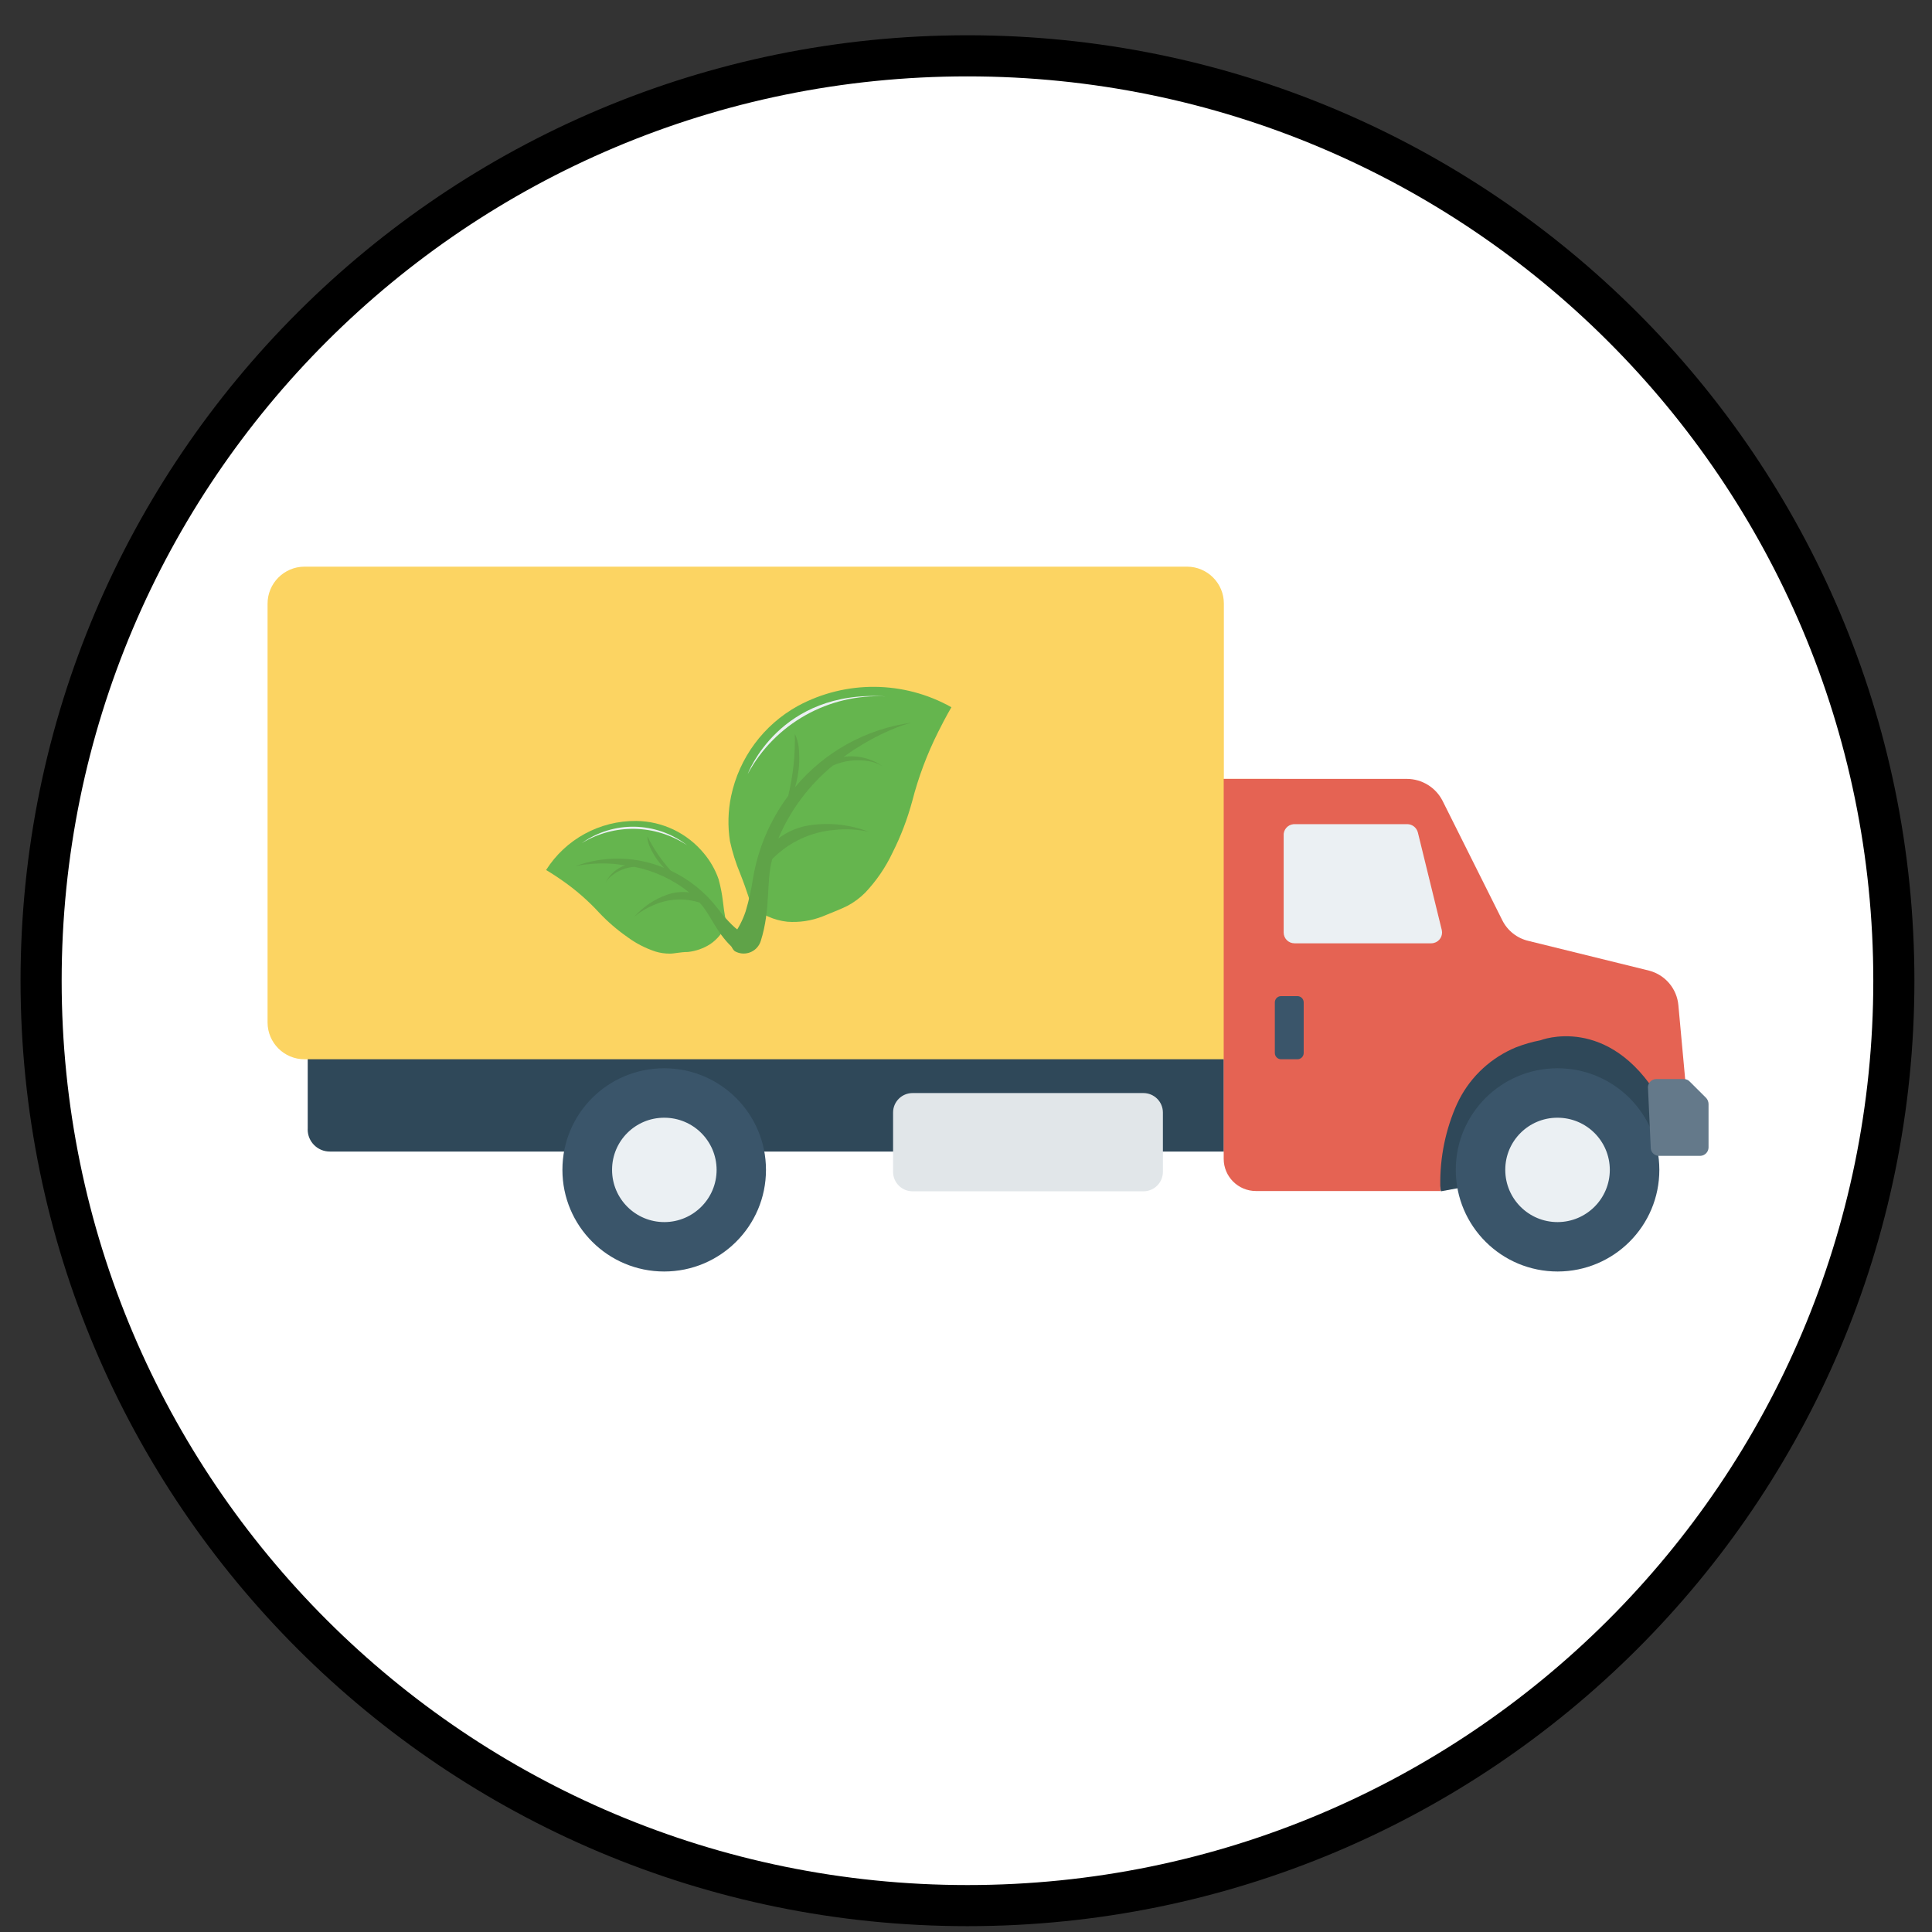 <svg width="47" height="47" viewBox="0 0 47 47" fill="none" xmlns="http://www.w3.org/2000/svg">
<rect x="0" y="0" width="47" height="47" fill="#333333" stroke="none"/>
<path d="M23.536 1.358C35.983 1.358 46.072 11.433 46.072 23.858C46.072 36.284 35.983 46.358 23.536 46.358C11.089 46.358 1 36.284 1 23.858C1 11.433 11.089 1.358 23.536 1.358Z" fill="white" stroke="black"/>
<g clip-path="url(#clip0_3225_911)">
<path d="M29.773 25.271V28.014H8.023C7.726 28.014 7.485 27.774 7.485 27.477C7.485 27.468 7.485 27.459 7.486 27.449V25.256L29.773 25.271Z" fill="#2F4859"/>
<path d="M7.407 13.785H28.878C29.373 13.787 29.773 14.188 29.773 14.682V18.948H31.119V25.769H7.407C6.913 25.769 6.511 25.369 6.509 24.876V14.69C6.507 14.192 6.909 13.787 7.407 13.785Z" fill="#FCD462"/>
<path d="M35.054 28.981L40.359 28.002V25.036H34.148L35.054 28.981Z" fill="#2F4859"/>
<path d="M29.769 18.948V28.19C29.769 28.623 30.12 28.974 30.553 28.974H35.042C35.012 28.284 35.133 27.597 35.399 26.96L35.446 26.854C35.717 26.265 36.191 25.793 36.78 25.522L36.878 25.479C37.072 25.404 37.271 25.346 37.475 25.307C37.475 25.307 39.123 24.656 40.359 26.713L41.041 26.748L40.83 24.453C40.794 24.053 40.512 23.718 40.123 23.614L37.181 22.889C36.904 22.824 36.671 22.639 36.545 22.384L35.093 19.481C34.927 19.155 34.592 18.95 34.226 18.948C34.226 18.948 29.769 18.948 29.769 18.948Z" fill="#E56353"/>
<path d="M31.491 20.049H34.238C34.359 20.052 34.463 20.135 34.493 20.253L35.074 22.623C35.108 22.764 35.022 22.906 34.881 22.94C34.861 22.945 34.84 22.948 34.819 22.948H31.491C31.346 22.948 31.228 22.831 31.228 22.686V20.335C31.215 20.191 31.322 20.063 31.467 20.05C31.475 20.049 31.483 20.049 31.491 20.049Z" fill="#EBF0F3"/>
<path d="M37.887 25.988C39.255 25.986 40.365 27.091 40.367 28.456C40.369 29.822 39.262 30.93 37.895 30.932C36.527 30.934 35.417 29.829 35.415 28.464C35.415 28.461 35.415 28.459 35.415 28.456C35.415 27.093 36.522 25.988 37.887 25.988Z" fill="#3A556A"/>
<path d="M37.886 27.191C38.589 27.189 39.16 27.755 39.162 28.456C39.164 29.157 38.596 29.727 37.894 29.73C37.192 29.732 36.621 29.165 36.619 28.464C36.619 28.462 36.619 28.459 36.619 28.456C36.619 27.757 37.187 27.191 37.886 27.191Z" fill="#EBF0F3"/>
<path d="M16.157 25.988C17.525 25.988 18.634 27.095 18.634 28.46C18.634 29.825 17.525 30.932 16.157 30.932C14.79 30.932 13.682 29.825 13.682 28.46C13.682 28.459 13.682 28.457 13.682 28.456C13.682 27.093 14.788 25.988 16.154 25.988H16.157Z" fill="#3A556A"/>
<path d="M16.157 27.191C16.859 27.189 17.43 27.755 17.433 28.456C17.435 29.157 16.867 29.727 16.165 29.73C15.463 29.732 14.892 29.165 14.89 28.464C14.89 28.461 14.89 28.459 14.89 28.456C14.89 27.757 15.457 27.191 16.157 27.191Z" fill="#EBF0F3"/>
<path d="M41.112 26.317L41.505 26.709C41.541 26.748 41.562 26.8 41.564 26.854V27.916C41.562 28.027 41.471 28.117 41.36 28.119H40.359C40.259 28.119 40.174 28.046 40.159 27.947L40.092 26.489C40.073 26.379 40.147 26.273 40.258 26.253C40.269 26.252 40.281 26.25 40.292 26.25H40.967C41.023 26.251 41.075 26.275 41.112 26.317Z" fill="#64798A"/>
<path d="M22.2 26.591H27.815C28.078 26.591 28.29 26.803 28.29 27.065V28.507C28.29 28.769 28.078 28.981 27.815 28.981H22.2C21.938 28.981 21.726 28.769 21.726 28.507V27.065C21.726 26.803 21.938 26.591 22.2 26.591Z" fill="#E1E6E9"/>
<path d="M31.166 24.233H31.562C31.647 24.233 31.715 24.301 31.715 24.386V25.616C31.715 25.7 31.647 25.769 31.562 25.769H31.166C31.081 25.769 31.013 25.7 31.013 25.616V24.386C31.013 24.301 31.081 24.233 31.166 24.233Z" fill="#3A556A"/>
<path d="M19.41 17.173C18.575 17.634 17.982 18.435 17.786 19.367C17.71 19.728 17.701 20.1 17.758 20.464C17.817 20.732 17.899 20.995 18.005 21.248C18.182 21.694 18.276 22.031 18.276 22.031C18.52 22.25 18.826 22.387 19.151 22.423C19.444 22.445 19.738 22.401 20.01 22.294C20.269 22.188 20.462 22.114 20.619 22.035C20.778 21.95 20.923 21.842 21.05 21.714C21.321 21.427 21.545 21.099 21.713 20.742C21.915 20.342 22.075 19.922 22.192 19.489C22.342 18.907 22.554 18.342 22.824 17.804C23.02 17.412 23.145 17.205 23.145 17.205C21.988 16.555 20.578 16.543 19.41 17.173Z" fill="#65B54E"/>
<path d="M21.784 17.71C21.912 17.658 22.043 17.615 22.176 17.581C21.069 17.732 20.058 18.291 19.343 19.148C19.435 18.834 19.464 18.505 19.43 18.18C19.419 18.067 19.387 17.956 19.336 17.855C19.348 18.361 19.294 18.867 19.175 19.36C18.735 19.951 18.441 20.639 18.319 21.365C18.279 21.638 18.218 21.908 18.139 22.172C18.07 22.378 17.971 22.572 17.844 22.748C17.745 22.865 17.759 23.041 17.876 23.14C18.085 23.259 18.351 23.186 18.47 22.977C18.485 22.949 18.498 22.92 18.508 22.889C18.755 22.106 18.633 21.448 18.786 20.899C19.189 20.488 19.727 20.236 20.301 20.19C20.577 20.16 20.857 20.175 21.129 20.233C20.68 20.061 20.196 20.006 19.72 20.073C19.435 20.111 19.164 20.223 18.935 20.398C19.227 19.708 19.682 19.099 20.262 18.623C20.535 18.503 20.838 18.466 21.133 18.517C21.252 18.537 21.366 18.578 21.47 18.639C21.195 18.447 20.857 18.366 20.524 18.412C20.634 18.333 20.744 18.255 20.85 18.192C21.146 18.003 21.458 17.841 21.784 17.71Z" fill="#5FA348"/>
<path d="M18.189 18.831C18.189 18.831 18.954 16.766 21.552 16.942C20.16 16.868 18.849 17.604 18.189 18.831Z" fill="#EBF0F3"/>
<path d="M15.479 19.971C16.114 19.979 16.713 20.265 17.119 20.754C17.277 20.941 17.399 21.154 17.48 21.385C17.529 21.562 17.565 21.743 17.586 21.925C17.621 22.243 17.672 22.474 17.672 22.474C17.594 22.674 17.457 22.846 17.279 22.967C17.115 23.073 16.928 23.138 16.734 23.159C16.55 23.159 16.412 23.199 16.299 23.199C16.179 23.2 16.06 23.183 15.945 23.148C15.696 23.066 15.461 22.944 15.251 22.787C15.007 22.616 14.781 22.42 14.576 22.203C14.307 21.91 14.005 21.647 13.678 21.42C13.438 21.252 13.285 21.165 13.285 21.165C13.76 20.415 14.59 19.963 15.479 19.971Z" fill="#65B54E"/>
<path d="M14.258 21.028C14.17 21.038 14.082 21.052 13.995 21.072C14.694 20.813 15.464 20.827 16.153 21.111C16.001 20.954 15.88 20.771 15.796 20.57C15.767 20.499 15.751 20.424 15.749 20.347C15.901 20.649 16.092 20.93 16.318 21.181C16.762 21.389 17.149 21.699 17.448 22.086C17.558 22.234 17.678 22.372 17.809 22.501C17.91 22.601 18.025 22.684 18.151 22.748C18.242 22.786 18.288 22.89 18.253 22.983C18.167 23.119 17.988 23.16 17.852 23.075C17.834 23.063 17.817 23.05 17.801 23.034C17.409 22.662 17.276 22.227 17.017 21.957C16.652 21.84 16.257 21.861 15.906 22.016C15.736 22.085 15.577 22.18 15.435 22.298C15.648 22.058 15.918 21.876 16.22 21.769C16.394 21.706 16.581 21.685 16.765 21.71C16.377 21.399 15.919 21.185 15.431 21.087C15.233 21.102 15.043 21.176 14.886 21.299C14.823 21.347 14.77 21.407 14.729 21.475C14.828 21.275 15.001 21.122 15.211 21.048C15.121 21.048 15.035 21.024 14.949 21.017C14.719 20.998 14.488 21.002 14.258 21.028Z" fill="#5FA348"/>
<path d="M16.715 20.562C15.966 19.981 14.924 19.96 14.152 20.511C14.944 20.03 15.943 20.05 16.715 20.562Z" fill="#EBF0F3"/>
</g>
<defs>
<clipPath id="clip0_3225_911">
<rect width="35.055" height="35" fill="white" transform="translate(6.509 4.858)"/>
</clipPath>
</defs>
</svg>
